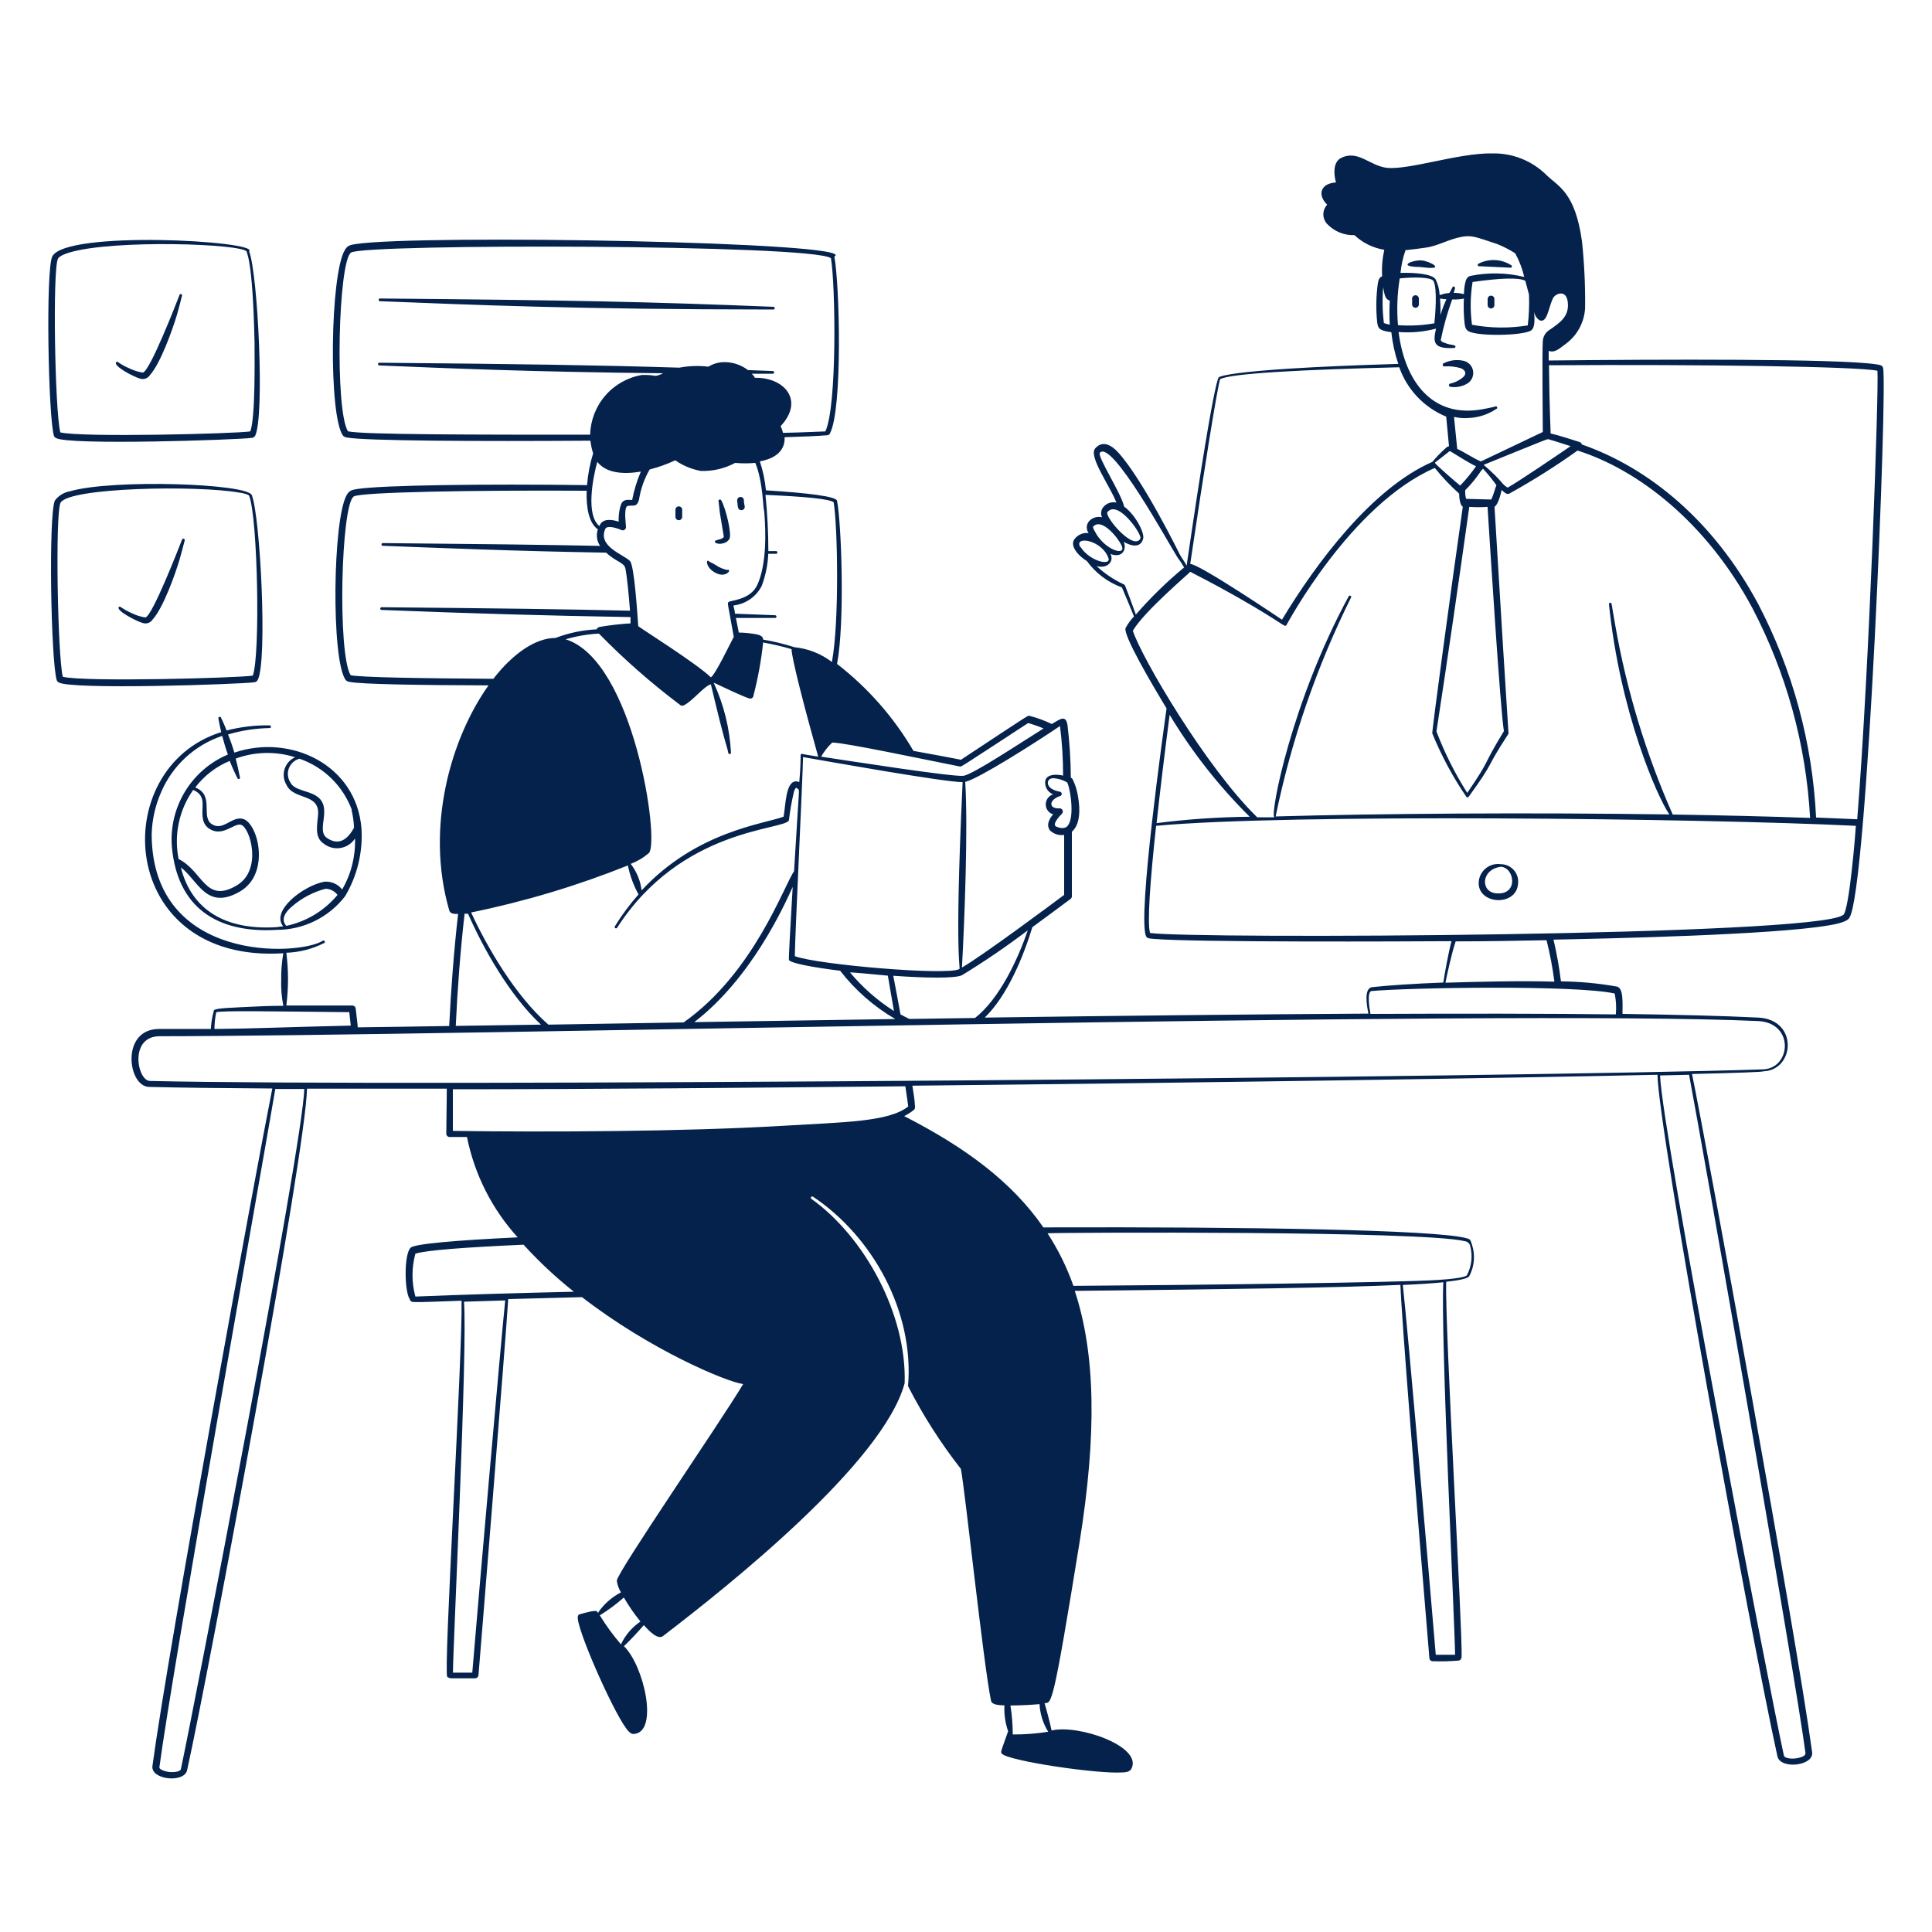 <svg xmlns="http://www.w3.org/2000/svg" width="154" height="154" viewBox="0 0 154 154" fill="none"><path fill-rule="evenodd" clip-rule="evenodd" d="M11.181 30.184C11.322 30.227 11.475 30.223 11.614 30.172C11.753 30.12 11.871 30.024 11.95 29.899C12.782 28.991 13.745 26.303 14.114 25.064C14.291 24.44 14.422 23.916 14.499 23.601C14.508 23.587 14.513 23.571 14.514 23.555C14.515 23.538 14.513 23.522 14.507 23.507C14.501 23.491 14.492 23.478 14.48 23.466C14.468 23.455 14.454 23.447 14.438 23.442C14.423 23.438 14.406 23.436 14.39 23.439C14.374 23.441 14.359 23.447 14.345 23.457C14.332 23.466 14.321 23.478 14.313 23.492C14.305 23.507 14.3 23.523 14.299 23.539C14.076 24.109 11.943 29.622 11.381 29.699C11.043 29.645 10.715 29.546 10.403 29.406C9.379 28.967 9.379 28.729 9.255 28.875C9.024 29.191 10.711 30.069 11.181 30.184ZM14.507 43.02C14.284 43.59 12.151 49.103 11.589 49.218C11.251 49.167 10.922 49.068 10.611 48.926C9.594 48.487 9.587 48.248 9.463 48.395C9.24 48.672 10.926 49.55 11.396 49.665C11.538 49.708 11.69 49.704 11.829 49.653C11.968 49.601 12.087 49.505 12.166 49.38C12.998 48.479 13.968 45.784 14.33 44.544C14.507 43.921 14.638 43.397 14.723 43.081C14.731 43.053 14.727 43.022 14.713 42.996C14.698 42.97 14.674 42.951 14.646 42.943C14.617 42.935 14.586 42.938 14.56 42.953C14.534 42.967 14.515 42.991 14.507 43.02Z" fill="#04224C"></path><path fill-rule="evenodd" clip-rule="evenodd" d="M4.443 34.904C5.336 35.52 18.973 35.058 20.051 34.904C20.108 34.902 20.163 34.886 20.213 34.858C20.263 34.83 20.305 34.79 20.336 34.742C21.106 33.202 20.559 21.837 19.858 20.028C20.682 19.204 5.228 18.326 4.166 20.444C3.634 21.521 3.842 33.256 4.304 34.766C4.335 34.825 4.383 34.874 4.443 34.904ZM4.62 20.621C4.736 20.39 5.29 20.197 5.536 20.128C9.048 19.073 19.396 19.427 19.674 20.066C19.589 20.105 20.143 20.313 20.29 27.312C20.29 28.498 20.367 33.279 19.951 34.388C18.696 34.573 6.537 34.881 4.805 34.465C4.374 32.717 4.181 21.483 4.62 20.621ZM20.551 54.185C21.321 52.645 20.759 41.287 20.074 39.47C19.727 38.538 9.001 38.177 5.598 39.154C5.114 39.235 4.679 39.497 4.381 39.886C3.85 40.964 4.058 52.691 4.52 54.208C4.543 54.282 4.592 54.345 4.659 54.385C5.559 55.009 19.189 54.539 20.274 54.385C20.334 54.379 20.391 54.357 20.439 54.322C20.488 54.286 20.526 54.239 20.551 54.185ZM5.005 53.946C4.589 52.198 4.397 40.964 4.82 40.086C5.429 38.846 15.785 38.669 19.096 39.27C19.235 39.27 19.866 39.416 19.866 39.532C20.544 41.303 20.759 52.206 20.151 53.854C18.996 54.039 6.799 54.377 5.005 53.946ZM30.292 24.009C37.576 24.294 45.692 24.663 61.646 24.671C61.675 24.671 61.702 24.66 61.722 24.639C61.743 24.619 61.754 24.592 61.754 24.563C61.754 24.534 61.743 24.507 61.722 24.487C61.702 24.467 61.675 24.455 61.646 24.455C51.513 24.047 45.754 23.932 30.284 23.793C30.27 23.794 30.256 23.797 30.243 23.803C30.23 23.809 30.219 23.817 30.209 23.827C30.199 23.838 30.192 23.85 30.187 23.863C30.182 23.876 30.18 23.89 30.18 23.905C30.181 23.919 30.184 23.933 30.19 23.946C30.196 23.959 30.204 23.97 30.215 23.98C30.235 23.999 30.263 24.01 30.292 24.009ZM54.377 40.656C54.38 40.621 54.377 40.585 54.366 40.551C54.355 40.517 54.338 40.486 54.315 40.459C54.269 40.404 54.203 40.37 54.131 40.363C54.06 40.357 53.989 40.38 53.934 40.426C53.879 40.472 53.845 40.538 53.839 40.61V41.195C53.839 41.267 53.867 41.335 53.917 41.386C53.968 41.436 54.036 41.465 54.108 41.465C54.179 41.465 54.248 41.436 54.298 41.386C54.349 41.335 54.377 41.267 54.377 41.195C54.385 41.072 54.37 40.764 54.377 40.656ZM57.28 39.986C57.28 40.04 57.365 40.756 57.38 40.872C57.396 40.987 57.696 42.75 57.696 42.781C57.596 43.051 56.926 42.989 56.988 43.197C57.049 43.405 57.843 43.451 58.143 42.958C58.343 42.589 57.881 40.579 57.488 39.878C57.474 39.851 57.449 39.83 57.42 39.821C57.39 39.811 57.358 39.814 57.33 39.828C57.303 39.843 57.282 39.867 57.273 39.897C57.263 39.926 57.266 39.959 57.28 39.986ZM59.29 39.817C59.275 39.751 59.235 39.694 59.179 39.656C59.124 39.618 59.056 39.603 58.989 39.612C58.923 39.622 58.862 39.656 58.819 39.708C58.777 39.76 58.755 39.827 58.759 39.894C58.82 40.309 58.759 40.664 59.098 40.664C59.136 40.664 59.175 40.656 59.21 40.64C59.245 40.624 59.276 40.601 59.301 40.572C59.326 40.542 59.344 40.508 59.355 40.47C59.364 40.433 59.366 40.394 59.359 40.356C59.329 40.186 59.29 40.04 59.29 39.817ZM57.966 45.43C57.658 45.367 57.366 45.247 57.103 45.076C56.664 44.799 56.872 44.96 56.518 44.752C56.303 44.491 56.195 45.137 56.911 45.592C57.866 46.2 58.405 45.315 57.966 45.43ZM116.624 28.752C116.103 28.643 115.56 28.713 115.084 28.952C115.054 28.962 115.029 28.984 115.013 29.011C114.998 29.039 114.993 29.072 114.999 29.103C115.006 29.134 115.024 29.162 115.049 29.181C115.075 29.2 115.106 29.209 115.138 29.206C115.574 29.177 116.012 29.224 116.432 29.345C116.747 29.468 116.948 29.737 116.67 30.022C116.367 30.3 115.995 30.491 115.592 30.577C115.564 30.584 115.539 30.6 115.521 30.623C115.503 30.646 115.493 30.674 115.493 30.704C115.493 30.733 115.503 30.761 115.521 30.784C115.539 30.808 115.564 30.824 115.592 30.831C116.036 30.903 116.49 30.827 116.886 30.615C117.072 30.522 117.223 30.373 117.32 30.189C117.416 30.005 117.452 29.795 117.423 29.59C117.395 29.384 117.302 29.192 117.159 29.042C117.015 28.892 116.828 28.79 116.624 28.752ZM113.098 24.263V23.824C113.103 23.752 113.079 23.682 113.032 23.628C112.985 23.573 112.919 23.54 112.847 23.535C112.776 23.53 112.705 23.553 112.651 23.6C112.597 23.647 112.564 23.714 112.559 23.785V24.263C112.559 24.334 112.587 24.403 112.638 24.453C112.688 24.504 112.757 24.532 112.828 24.532C112.9 24.532 112.968 24.504 113.019 24.453C113.069 24.403 113.098 24.334 113.098 24.263ZM118.58 23.816V24.317C118.58 24.388 118.608 24.457 118.659 24.507C118.71 24.558 118.778 24.586 118.85 24.586C118.921 24.586 118.99 24.558 119.04 24.507C119.091 24.457 119.119 24.388 119.119 24.317V23.855C119.124 23.783 119.101 23.713 119.054 23.658C119.007 23.604 118.94 23.571 118.869 23.566C118.797 23.561 118.727 23.584 118.673 23.631C118.618 23.678 118.585 23.745 118.58 23.816ZM112.928 21.275C113.098 21.275 113.205 21.275 113.483 21.314C115.3 21.537 113.983 20.821 113.321 20.759C112.659 20.698 111.381 21.206 112.928 21.275ZM117.933 21.221L120.374 21.337C120.402 21.345 120.431 21.342 120.457 21.328C120.482 21.314 120.501 21.291 120.509 21.264C120.517 21.236 120.514 21.206 120.5 21.181C120.487 21.156 120.463 21.137 120.436 21.129C120.054 20.887 119.616 20.75 119.165 20.73C118.714 20.709 118.266 20.807 117.864 21.013C117.836 21.023 117.814 21.042 117.801 21.068C117.788 21.094 117.785 21.124 117.795 21.152C117.804 21.18 117.824 21.202 117.85 21.215C117.876 21.228 117.906 21.23 117.933 21.221ZM121.006 70.424C121.027 70.23 121.008 70.033 120.948 69.846C120.888 69.66 120.789 69.489 120.658 69.343C120.527 69.198 120.367 69.081 120.188 69.002C120.009 68.923 119.815 68.883 119.62 68.884C119.237 68.83 118.848 68.922 118.53 69.142C118.211 69.362 117.988 69.693 117.902 70.07C117.487 72.095 120.89 72.38 121.006 70.424ZM119.627 69.092C120.728 69.138 121.059 71.341 119.304 71.21C117.987 71.14 118.026 69.3 119.627 69.092Z" fill="#04224C"></path><path fill-rule="evenodd" clip-rule="evenodd" d="M150.096 29.314C150.035 29.114 149.85 29.083 149.573 29.044C146.67 28.575 131.909 28.644 123.447 28.736V27.966C123.947 28.174 124.409 27.689 124.74 27.458C125.211 27.127 125.601 26.692 125.88 26.188C126.158 25.684 126.319 25.123 126.349 24.548C126.369 22.781 126.287 21.015 126.103 19.258C125.556 15.277 124.178 14.853 123.277 13.96C122.709 13.394 122.031 12.949 121.286 12.651C120.542 12.353 119.744 12.209 118.942 12.228C116.285 12.181 112.266 13.575 110.534 13.375C109.186 13.221 108.224 11.896 106.876 12.605C106.299 12.898 106.275 13.798 106.491 14.545C105.313 14.607 104.951 15.485 105.79 16.316C105.594 16.525 105.485 16.8 105.485 17.086C105.485 17.372 105.594 17.648 105.79 17.856C106.069 18.149 106.407 18.38 106.781 18.532C107.155 18.685 107.558 18.756 107.962 18.742C108.621 19.36 109.449 19.767 110.341 19.912C110.186 20.604 110.129 21.314 110.172 22.022C109.941 22.114 109.879 22.299 109.825 22.607C109.688 23.613 109.67 24.631 109.771 25.641C109.833 26.134 109.871 26.349 110.903 26.48C110.995 27.34 111.181 28.187 111.458 29.006C96.597 29.453 97.066 30.161 97.143 30.107C97.213 30.323 97.097 27.866 94.587 45.091C94.471 44.837 94.202 44.483 94.071 44.252C94.017 44.152 91.137 38.277 89.128 36.059C88.558 35.435 87.865 35.097 87.303 35.736C86.741 36.375 88.442 38.669 88.989 40.055C88.789 40.014 88.581 40.03 88.39 40.102C88.199 40.174 88.033 40.3 87.911 40.464C87.833 40.574 87.785 40.704 87.773 40.839C87.76 40.974 87.784 41.111 87.842 41.233C87.65 41.185 87.448 41.192 87.26 41.253C87.072 41.315 86.905 41.428 86.779 41.58C86.681 41.713 86.628 41.873 86.628 42.038C86.628 42.203 86.681 42.364 86.779 42.496C86.577 42.468 86.371 42.491 86.181 42.566C85.99 42.64 85.823 42.762 85.693 42.92C85.224 43.42 85.847 44.236 86.641 44.729C87.341 45.689 88.311 46.418 89.428 46.824C89.59 47.209 90.144 48.502 90.39 49.134C90.128 49.412 89.903 49.722 89.721 50.058C89.505 50.62 91.823 54.547 92.985 56.464C92.793 57.881 90.629 73.173 91.361 74.644C91.445 74.813 91.684 74.813 91.93 74.836C95.103 75.121 112.243 75.044 115.7 75.021C115.438 76.007 115.146 77.654 115.046 78.317C112.674 78.409 110.603 78.548 109.379 78.686C108.701 78.763 108.94 80.134 109.078 80.796C99.592 80.85 89.058 80.966 78.494 81.112C80.311 79.349 81.574 76.245 82.29 73.905C83.645 72.911 84.839 72.026 85.332 71.656C85.365 71.632 85.393 71.599 85.412 71.562C85.43 71.524 85.44 71.483 85.439 71.441V66.305C85.362 66.305 86.34 65.866 85.932 63.51C85.862 63.019 85.714 62.544 85.493 62.1C85.459 62.049 85.411 62.009 85.355 61.985C85.348 60.572 85.258 59.16 85.085 57.758C84.931 56.988 84.546 57.288 83.838 57.712C83.268 57.436 82.672 57.216 82.059 57.057C81.89 57.057 82.321 56.78 76.6 60.56C76.338 60.507 74.706 60.191 72.811 59.852C71.243 57.173 69.176 54.821 66.721 52.922C67.352 49.642 67.075 41.742 66.721 39.917C66.659 39.57 64.411 39.293 61.053 39.085C60.979 38.3 60.816 37.525 60.568 36.775C62.008 36.513 62.593 35.759 62.539 34.85C64.126 34.804 65.265 34.75 65.773 34.704C65.912 34.704 66.082 34.704 66.151 34.558C67.183 32.602 66.921 22.584 66.505 20.451C68.815 19.288 33.395 18.665 28.328 19.458C27.89 19.527 27.697 19.581 27.497 19.912C26.303 21.853 26.18 33.164 27.343 34.727C27.425 34.81 27.534 34.862 27.651 34.873C28.991 35.143 38.069 35.189 47.062 35.127C47.102 35.47 47.174 35.808 47.278 36.136C47.024 36.96 46.861 37.81 46.793 38.669C38.593 38.562 30.523 38.669 28.482 38.977C28.044 39.047 27.851 39.101 27.651 39.432C26.511 41.334 26.388 52.653 27.558 54.208C27.641 54.291 27.75 54.343 27.866 54.354C28.783 54.539 33.303 54.616 38.939 54.632C35.944 58.843 33.88 65.92 35.813 72.58C35.89 72.834 36.206 72.865 36.514 72.85C36.167 75.93 35.944 78.963 35.805 81.782C33.249 81.828 30.808 81.859 28.513 81.889C28.513 81.674 28.444 81.25 28.352 80.388C28.344 80.323 28.314 80.263 28.265 80.22C28.217 80.176 28.155 80.151 28.09 80.149H22.823C23.002 78.754 23.002 77.341 22.823 75.945C23.868 75.909 24.892 75.646 25.826 75.175C25.841 75.169 25.854 75.16 25.865 75.148C25.876 75.137 25.884 75.123 25.889 75.108C25.893 75.092 25.895 75.076 25.893 75.06C25.89 75.045 25.885 75.029 25.876 75.016C25.867 75.003 25.856 74.992 25.842 74.983C25.829 74.975 25.813 74.97 25.797 74.968C25.782 74.966 25.766 74.968 25.751 74.973C25.735 74.978 25.722 74.987 25.71 74.998C23.793 76.192 12.143 76.769 12.089 66.528C12.117 65.349 12.379 64.187 12.859 63.109C13.309 62.068 13.974 61.134 14.81 60.367C15.646 59.6 16.634 59.018 17.71 58.659C17.841 59.151 17.987 59.652 18.164 60.145C16.745 60.744 15.551 61.774 14.749 63.09C13.948 64.405 13.58 65.939 13.698 67.475C14.122 72.303 17.248 74.405 22.068 74.12C23.121 74.118 24.159 73.875 25.102 73.409C26.046 72.943 26.871 72.267 27.512 71.433C28.477 69.808 28.93 67.93 28.814 66.043C28.413 60.946 23.139 58.474 18.68 59.991C18.519 59.444 18.341 58.951 18.18 58.543C19.255 58.225 20.369 58.054 21.491 58.035C21.519 58.035 21.547 58.024 21.567 58.003C21.587 57.983 21.599 57.956 21.599 57.927C21.599 57.898 21.587 57.871 21.567 57.851C21.547 57.831 21.519 57.819 21.491 57.819C20.335 57.8 19.183 57.938 18.064 58.227C17.826 57.627 17.641 57.249 17.618 57.211C17.61 57.184 17.591 57.16 17.566 57.147C17.54 57.133 17.511 57.13 17.483 57.138C17.455 57.146 17.432 57.165 17.419 57.19C17.405 57.215 17.402 57.245 17.41 57.273C17.471 57.619 17.541 57.981 17.633 58.358C8.47 61.215 9.332 76.831 22.584 75.984C22.462 76.665 22.406 77.356 22.415 78.047C22.388 78.76 22.445 79.473 22.584 80.172C21.506 80.172 20.374 80.226 19.296 80.28C17.317 80.373 16.986 80.427 17.032 80.627C16.904 81.081 16.829 81.549 16.809 82.02H12.674C9.594 82.02 10.172 86.64 11.904 86.64C14.53 86.702 17.849 86.74 21.706 86.764C20.497 92.823 13.414 131.354 12.151 140.764C12.004 141.873 14.684 142.15 14.915 141.103C16.748 132.794 24.401 91.661 24.471 86.779H35.613C35.613 88.08 35.574 89.281 35.574 90.344C35.571 90.381 35.575 90.418 35.588 90.453C35.6 90.488 35.619 90.52 35.645 90.547C35.67 90.574 35.701 90.595 35.735 90.609C35.77 90.624 35.806 90.63 35.844 90.629H37.222C37.821 93.612 39.218 96.377 41.264 98.629C36.282 98.868 33.072 99.145 32.733 99.453C32.202 99.954 32.225 102.88 32.656 103.557C32.841 103.858 32.332 103.835 36.791 103.681C36.883 107.916 35.328 133.341 35.651 133.664C35.758 133.744 35.888 133.784 36.021 133.78H37.869C37.936 133.778 38 133.753 38.05 133.707C38.099 133.662 38.131 133.6 38.138 133.533C38.138 133.61 40.348 106.36 40.51 103.55L46.393 103.396C51.783 107.569 57.85 110.133 59.236 110.326C57.396 113.406 49.165 125.356 49.165 126.003C49.212 126.33 49.325 126.644 49.496 126.927C48.856 127.263 48.294 127.73 47.848 128.297C47.463 128.86 47.848 128.374 47.394 128.413C47.062 128.413 46.192 128.682 46.162 128.69C46.136 128.705 46.114 128.725 46.097 128.749C46.08 128.773 46.068 128.8 46.062 128.829C45.854 129.599 48.764 136.213 49.911 137.768C50.058 137.969 50.266 138.23 50.504 138.215C52.545 138.123 51.344 132.779 49.734 131.216C50.173 130.815 51.043 129.868 51.321 129.537C51.706 129.968 52.437 130.754 52.861 130.4C58.004 126.465 70.409 116.601 72.111 110.249C72.28 104.72 68.877 98.56 64.68 95.565C64.565 95.488 64.68 95.311 64.803 95.388C69.562 98.56 72.881 104.566 72.38 110.487C73.569 112.817 74.98 115.027 76.592 117.086C76.915 118.711 78.394 132.679 78.994 135.566C79.071 135.913 79.672 135.92 80.065 135.936C80.025 136.634 80.125 137.332 80.357 137.992C80.357 138.038 79.818 139.462 79.803 139.624C79.799 139.655 79.803 139.687 79.814 139.716C79.824 139.746 79.842 139.772 79.865 139.794C80.411 140.363 87.441 141.418 89.474 141.28C89.721 141.28 90.044 141.226 90.167 141.018C91.168 139.239 86.001 137.422 83.822 137.938C83.684 137.26 83.391 136.19 83.26 135.759C83.83 135.713 83.907 136.198 86.055 122.915C87.434 114.307 87.326 107.916 85.67 102.895C98.144 102.764 106.637 102.649 111.627 102.418C111.735 105.298 112.89 119.643 113.937 132.171C113.941 132.237 113.97 132.3 114.019 132.346C114.068 132.392 114.132 132.417 114.199 132.417C114.897 132.441 115.597 132.423 116.293 132.363C116.353 132.345 116.405 132.308 116.443 132.259C116.48 132.209 116.5 132.148 116.501 132.086C116.609 130.323 115.161 105.79 115.277 102.171C116.393 102.048 116.994 101.902 117.109 101.732C117.313 101.353 117.439 100.937 117.478 100.508C117.518 100.08 117.471 99.648 117.34 99.238C117.202 98.776 117.179 98.776 116.863 98.691C114.399 98.029 99.646 97.782 83.168 97.836C80.696 94.256 77.008 91.484 72.072 88.966C72.346 88.83 72.604 88.665 72.842 88.473C72.965 88.365 72.942 88.219 72.919 88.034C72.919 87.703 72.819 87.195 72.727 86.54C96.319 86.302 119.943 85.94 132.117 85.67C132.194 90.09 139.462 129.93 141.68 140.001C141.911 141.056 144.591 140.771 144.444 139.67C143.205 130.43 136.105 91.653 134.873 85.609C138.5 85.524 140.564 85.447 140.556 85.393C143.058 85.316 143.374 81.273 140.156 81.112C137.36 80.973 133.68 80.881 129.329 80.819C129.329 79.972 129.422 78.771 128.89 78.64C127.416 78.379 125.922 78.24 124.424 78.224C124.286 77.106 124.088 75.995 123.831 74.898C128.359 74.813 141.187 74.521 145.653 73.781C146.115 73.704 147.193 73.535 147.409 73.165C148.849 71.094 150.473 30.538 150.096 29.314ZM110.31 25.749C110.193 24.804 110.175 23.849 110.256 22.9C110.349 23.323 110.349 23.855 110.78 23.955C110.742 24.596 110.742 25.239 110.78 25.88C110.619 25.852 110.462 25.808 110.31 25.749ZM15.4 62.963C16.601 63.486 15.924 64.449 16.216 65.442C16.286 65.674 16.429 65.877 16.624 66.02C17.702 66.79 18.649 65.581 19.212 65.743C19.928 65.951 20.959 69.354 18.857 70.586C16.347 72.057 16.17 69.423 14.237 68.476C14.046 67.526 14.05 66.548 14.25 65.6C14.45 64.652 14.841 63.755 15.4 62.963ZM22.815 73.797C22.376 73.296 22.707 72.734 23.27 72.257C24.045 71.585 24.965 71.101 25.957 70.84C26.141 70.847 26.322 70.895 26.486 70.98C26.649 71.065 26.792 71.186 26.904 71.333C25.863 72.587 24.431 73.454 22.838 73.797H22.815ZM28.02 64.557C28.133 65.021 28.2 65.496 28.221 65.974C27.682 66.967 26.973 67.421 26.057 66.79C25.141 66.158 26.588 64.334 25.218 63.448C24.54 63.001 23.485 63.009 23.162 62.393C23.049 62.228 22.978 62.038 22.953 61.84C22.929 61.641 22.953 61.44 23.022 61.252C23.091 61.064 23.204 60.896 23.352 60.761C23.5 60.626 23.677 60.528 23.87 60.476C24.823 60.805 25.691 61.341 26.413 62.045C27.134 62.749 27.691 63.605 28.044 64.549L28.02 64.557ZM18.311 60.653C18.49 61.115 18.693 61.567 18.919 62.008C18.921 62.024 18.927 62.039 18.936 62.052C18.945 62.065 18.956 62.076 18.97 62.084C18.983 62.093 18.998 62.098 19.014 62.1C19.03 62.101 19.046 62.099 19.061 62.094C19.076 62.089 19.09 62.081 19.101 62.07C19.112 62.059 19.121 62.045 19.127 62.03C19.132 62.015 19.134 61.999 19.133 61.984C19.132 61.968 19.127 61.953 19.119 61.939C19.058 61.662 18.973 61.169 18.788 60.468C20.311 59.908 21.977 59.87 23.524 60.36C23.325 60.449 23.148 60.579 23.003 60.741C22.859 60.904 22.75 61.095 22.685 61.302C22.619 61.509 22.598 61.728 22.623 61.944C22.649 62.16 22.719 62.368 22.831 62.555C23.393 63.794 25.472 63.202 25.356 64.919C25.302 65.689 25.033 66.721 25.78 67.229C25.966 67.381 26.182 67.493 26.414 67.556C26.646 67.619 26.889 67.632 27.127 67.595C27.364 67.558 27.591 67.472 27.793 67.341C27.995 67.21 28.167 67.038 28.298 66.836C28.345 68.26 27.99 69.67 27.273 70.902C27.108 70.69 26.892 70.523 26.647 70.414C26.401 70.305 26.132 70.258 25.864 70.278C24.217 70.578 21.552 72.588 22.576 73.843C22.369 73.843 22.176 73.897 22.014 73.905C18.049 74.151 15.277 72.588 14.415 69.138C15.8 70.193 16.455 72.626 19.15 71.048C21.576 69.616 20.575 65.604 19.366 65.273C18.472 65.034 17.779 66.282 16.878 65.689C15.978 65.096 17.125 63.379 15.562 62.77C16.273 61.833 17.222 61.102 18.311 60.653ZM49.496 131.069C48.873 130.346 48.309 129.573 47.809 128.759C48.489 128.341 49.13 127.865 49.727 127.335C50.116 128.009 50.559 128.65 51.051 129.252C50.379 129.708 49.842 130.335 49.496 131.069ZM115.985 131.901H114.445C113.852 124.817 112.189 105.721 111.819 102.425C113.152 102.364 114.222 102.295 115.046 102.21C114.83 106.453 115.962 129.56 115.985 131.901ZM117.194 99.33C117.397 100.106 117.304 100.929 116.932 101.64C116.932 101.64 116.932 101.879 114.622 102.025C111.496 102.233 94.402 102.441 85.562 102.495C85.044 101.021 84.351 99.615 83.499 98.306C84.615 98.237 113.406 98.098 116.771 98.937C116.874 98.95 116.97 98.995 117.046 99.065C117.122 99.136 117.174 99.228 117.194 99.33ZM82.86 135.813C82.897 136.601 83.135 137.368 83.553 138.038C82.618 138.188 81.673 138.26 80.727 138.254C80.726 137.48 80.664 136.708 80.542 135.944C81.335 135.944 82.282 135.89 82.86 135.836V135.813ZM125.21 35.551C124.355 36.136 121.029 38.4 120.174 38.87C119.627 38.538 119.858 38.431 118.264 37.052C123.654 34.866 123.316 34.989 123.454 35.02C123.593 35.05 124.024 35.189 125.225 35.574L125.21 35.551ZM116.863 39.763C116.803 39.537 116.78 39.303 116.794 39.07C117.772 38.1 118.049 37.437 118.218 37.368C118.6 37.782 118.954 38.219 119.281 38.677C119.173 38.908 119.057 39.447 118.865 39.817L116.863 39.763ZM119.866 58.297C118.072 61.23 118.919 60.33 116.955 63.202C115.974 61.656 115.151 60.015 114.499 58.304C115.392 52.506 116.301 46.208 117.117 40.402C117.602 40.437 118.088 40.437 118.572 40.402C118.757 43.243 119.566 56.356 119.881 58.32L119.866 58.297ZM114.376 36.875C114.376 36.875 115.146 36.29 115.423 36.059C115.592 35.928 115.5 35.913 115.862 36.128C116.224 36.344 117.079 36.898 117.656 37.168C117.274 37.712 116.852 38.227 116.393 38.708C116.355 38.693 114.33 36.96 114.391 36.898L114.376 36.875ZM122.292 24.902C122.346 25.149 122.488 25.368 122.692 25.518C123.331 25.818 123.416 24.548 123.785 23.778C123.97 23.4 124.832 23.046 124.963 24.047C125.11 25.194 124.401 25.695 123.423 26.357C123.293 26.455 123.186 26.581 123.109 26.724C123.032 26.868 122.987 27.026 122.977 27.189C122.915 28.213 122.977 33.403 122.977 34.434L118.041 36.783C117.387 36.506 116.694 36.013 116.155 35.782L115.9 33.233C116.317 33.327 116.746 33.353 117.171 33.31C117.917 33.264 118.637 33.019 119.258 32.602C119.274 32.599 119.289 32.592 119.302 32.582C119.314 32.573 119.325 32.56 119.333 32.546C119.34 32.532 119.344 32.516 119.345 32.5C119.345 32.483 119.342 32.467 119.336 32.453C119.329 32.438 119.319 32.425 119.307 32.414C119.295 32.404 119.28 32.396 119.265 32.392C119.249 32.388 119.233 32.387 119.217 32.39C119.201 32.393 119.186 32.4 119.173 32.409C118.788 32.509 118.218 32.609 118.141 32.625C114.16 33.341 111.981 30.407 111.481 26.465C112.485 26.543 113.495 26.452 114.468 26.195C114.206 27.297 114.253 27.828 115.908 27.735C115.922 27.736 115.936 27.735 115.949 27.73C115.962 27.726 115.974 27.718 115.984 27.709C115.994 27.7 116.002 27.688 116.008 27.675C116.013 27.663 116.016 27.649 116.016 27.635C116.016 27.443 115.677 27.566 115.077 27.297C115 27.297 114.838 27.181 114.846 27.096C115.066 25.999 115.37 24.921 115.754 23.87C116.066 23.884 116.379 23.861 116.686 23.801C116.654 24.456 116.672 25.112 116.74 25.764C116.786 26.095 116.84 26.296 117.086 26.419C117.856 26.811 121.198 26.765 121.991 26.372C122.53 26.126 122.207 24.64 122.307 24.925L122.292 24.902ZM114.776 23.793C114.946 23.828 115.119 23.849 115.292 23.855C114.584 25.41 114.915 25.595 114.792 23.816L114.776 23.793ZM121.76 25.941C120.292 26.18 118.794 26.162 117.333 25.887C117.333 25.934 117.379 25.941 117.333 25.887C117.18 24.754 117.196 23.605 117.379 22.476C119.604 22.161 121.083 22.107 121.583 22.384L121.876 23.485C121.908 24.313 121.875 25.142 121.776 25.964L121.76 25.941ZM112.012 19.943C112.589 19.889 113.182 19.804 113.675 19.735C114.591 19.612 115.562 19.034 116.547 18.873C117.317 18.742 117.594 18.873 119.358 19.458C119.851 19.658 120.325 19.903 120.775 20.189C121.101 20.782 121.345 21.417 121.498 22.076C120.08 21.729 118.601 21.703 117.171 21.999C116.917 22.099 116.848 22.284 116.778 22.615C116.709 22.946 116.709 23.123 116.686 23.447C116.423 23.373 116.15 23.339 115.877 23.346C115.931 23.177 115.97 23.038 115.985 22.969C116.001 22.9 115.847 22.753 115.785 22.884C115.361 23.654 115.785 23.169 114.753 23.523C114.735 23.09 114.628 22.666 114.437 22.276C114.206 21.845 112.805 21.714 111.635 21.753C111.693 21.143 111.825 20.544 112.027 19.966L112.012 19.943ZM114.322 25.772C113.369 25.94 112.399 25.989 111.434 25.918C111.326 24.675 111.373 23.423 111.573 22.191C112.682 22.076 114.052 22.084 114.26 22.392C114.584 22.992 114.407 25.133 114.33 25.795L114.322 25.772ZM97.251 30.23C98.021 29.761 103.919 29.46 111.535 29.275C111.846 30.158 112.34 30.965 112.985 31.643C113.63 32.321 114.411 32.855 115.277 33.21L115.5 35.574C115.431 35.577 115.366 35.604 115.315 35.651C114.905 36.007 114.524 36.396 114.176 36.814C109.348 38.931 104.936 44.845 102.187 49.395C102.187 49.395 95.573 44.929 94.872 44.953C95.996 37.314 97.02 30.992 97.251 30.23ZM88.281 40.81C89.112 39.809 91.014 42.566 90.906 42.912C90.39 43.982 87.98 41.133 88.281 40.81ZM87.133 41.98C87.819 41.21 89.212 42.958 89.443 43.582C89.674 44.352 87.98 43.767 87.272 42.358C87.195 42.242 87.087 42.004 87.133 41.942V41.98ZM86.125 43.628C85.524 42.681 87.819 42.997 88.35 44.475C88.604 45.145 86.848 44.745 86.125 43.59V43.628ZM89.659 46.662C89.65 46.641 89.636 46.621 89.618 46.605C89.601 46.589 89.581 46.577 89.559 46.57C88.773 46.206 88.051 45.72 87.418 45.13C87.934 45.253 88.396 45.13 88.573 44.683C88.6 44.597 88.61 44.506 88.6 44.416C88.591 44.326 88.564 44.239 88.519 44.16C89.012 44.337 89.451 44.283 89.62 43.805C89.68 43.6 89.661 43.381 89.567 43.189C90.252 43.582 90.906 43.644 91.106 42.989C91.299 42.581 90.544 41.064 89.605 40.379C89.359 39.285 87.426 36.352 87.672 36.09C88.604 35.02 93.062 43.158 93.832 44.391C94.033 44.66 94.218 44.94 94.387 45.23C93.003 46.375 91.716 47.632 90.537 48.987C90.298 48.31 89.921 47.286 89.659 46.623V46.662ZM90.29 50.289C91.222 48.695 94.91 45.607 94.872 45.576C95.288 45.8 96.674 46.485 98.637 47.601C102.387 49.734 102.387 50.042 102.541 49.827C102.595 49.75 107.654 40.225 114.368 37.299C114.958 38.033 115.607 38.718 116.309 39.347C116.309 39.601 116.362 40.279 116.601 40.386C115.716 46.547 114.122 58.343 114.168 58.458C114.893 60.236 115.804 61.932 116.886 63.517C116.897 63.53 116.91 63.541 116.926 63.548C116.941 63.555 116.958 63.559 116.975 63.559C116.992 63.559 117.008 63.555 117.024 63.548C117.039 63.541 117.052 63.53 117.063 63.517C119.258 60.483 118.264 61.523 120.228 58.505C120.274 58.428 120.297 59.891 119.127 40.386C119.412 40.263 119.627 39.362 119.697 39.054C119.889 39.239 120.105 39.447 120.305 39.347C122.183 38.306 124.001 37.16 125.749 35.913C130.6 37.453 136.021 41.657 139.663 48.433C142.386 53.625 143.962 59.342 144.283 65.196C140.902 65.073 137.183 64.988 133.333 64.926C131.207 60.114 129.672 55.062 128.759 49.881C128.428 48.071 128.498 48.025 128.344 48.048C128.33 48.049 128.316 48.053 128.304 48.059C128.292 48.066 128.281 48.075 128.272 48.085C128.263 48.096 128.257 48.109 128.253 48.122C128.25 48.136 128.249 48.15 128.251 48.163C129.137 56.803 132.101 63.517 133.064 64.919C121.991 64.757 109.871 64.842 101.663 65.08C101.679 65.07 101.692 65.055 101.698 65.037C101.705 65.019 101.706 64.999 101.702 64.98C102.945 58.974 104.953 53.151 107.677 47.655C107.688 47.643 107.695 47.629 107.7 47.613C107.704 47.597 107.705 47.581 107.702 47.565C107.699 47.549 107.693 47.534 107.683 47.521C107.674 47.508 107.662 47.497 107.647 47.489C107.633 47.482 107.617 47.477 107.601 47.477C107.585 47.476 107.569 47.479 107.554 47.485C107.539 47.491 107.526 47.501 107.515 47.513C107.504 47.525 107.496 47.54 107.492 47.555C102.988 55.856 101.24 64.772 101.571 65.15H100.216C96.173 61.23 90.953 52.36 90.29 50.25V50.289ZM93.232 56.98C95.016 59.941 97.16 62.67 99.615 65.103C97.133 65.128 94.654 65.297 92.192 65.612C92.469 63.025 92.831 60.06 93.232 56.98ZM77.716 81.143L72.488 81.22C72.249 81.104 72.01 80.989 71.779 80.858C71.602 79.888 71.41 78.848 71.202 77.778C73.805 77.963 76.145 78.001 76.684 77.731C78.489 76.629 80.236 75.437 81.92 74.159C81.158 76.422 79.672 79.626 77.716 81.143ZM62.886 76.523C63.055 76.784 64.78 77.108 66.967 77.377C68.171 78.932 69.664 80.239 71.364 81.227L55.34 81.474C59.922 77.955 62.516 72.172 63.186 70.694C63.002 73.82 62.855 76.446 62.886 76.499V76.523ZM45.091 50.959C45.953 50.703 46.842 50.55 47.74 50.504C49.759 52.568 51.931 54.475 54.239 56.21C54.283 56.236 54.334 56.251 54.385 56.251C54.437 56.251 54.487 56.236 54.532 56.21C55.209 55.871 56.148 54.67 56.664 54.547C57.827 59.459 57.904 59.298 58.05 59.998C58.05 60.027 58.062 60.054 58.082 60.075C58.102 60.095 58.13 60.106 58.158 60.106C58.187 60.106 58.214 60.095 58.234 60.075C58.255 60.054 58.266 60.027 58.266 59.998C58.167 58.075 57.702 56.188 56.895 54.439H56.949C57.665 54.778 59.375 55.594 59.752 55.679C59.788 55.687 59.826 55.687 59.862 55.678C59.898 55.67 59.932 55.654 59.962 55.631C59.991 55.608 60.015 55.58 60.032 55.547C60.049 55.514 60.059 55.477 60.06 55.44C60.42 54.052 60.678 52.639 60.83 51.213C61.594 51.347 62.35 51.524 63.094 51.744C63.094 52.429 64.149 56.51 65.219 60.314C64.449 60.191 63.941 60.106 63.941 60.091C63.923 60.088 63.905 60.089 63.888 60.095C63.872 60.1 63.856 60.11 63.844 60.123C63.832 60.136 63.823 60.152 63.819 60.169C63.814 60.186 63.814 60.204 63.818 60.222C63.818 60.391 63.818 61.184 63.71 62.347C63.614 62.293 63.503 62.271 63.394 62.285C62.624 62.378 62.624 64.187 62.462 65.096C60.922 65.681 55.532 66.243 51.144 70.971C51.049 70.202 50.748 69.473 50.273 68.861C50.805 68.657 51.297 68.363 51.729 67.991C52.599 67.044 50.512 52.645 45.091 50.959ZM64.01 60.345C65.681 60.638 75.106 62.324 76.731 62.347C76.022 77.377 76.654 77.154 76.446 77.254C75.429 77.77 65.127 76.892 63.356 76.215C63.371 74.498 63.995 61.769 64.01 60.345ZM70.771 77.77C70.945 78.766 71.107 79.705 71.256 80.588C69.936 79.749 68.754 78.71 67.752 77.508C68.207 77.524 69.392 77.639 70.771 77.77ZM85.07 62.37C85.339 62.924 85.732 65.512 84.954 65.951C84.766 66.024 84.557 66.024 84.369 65.951C84.084 65.881 83.93 65.773 84.277 65.288C84.381 65.137 84.503 64.997 84.638 64.873C84.676 64.837 84.701 64.792 84.712 64.742C84.723 64.692 84.719 64.64 84.7 64.593C84.681 64.545 84.648 64.505 84.605 64.476C84.563 64.448 84.513 64.433 84.461 64.434C84.461 64.434 83.838 64.487 83.807 64.11C83.776 63.733 84.354 63.494 84.492 63.456C84.532 63.447 84.567 63.425 84.593 63.394C84.619 63.362 84.633 63.323 84.633 63.282C84.633 63.242 84.619 63.203 84.593 63.171C84.567 63.139 84.532 63.118 84.492 63.109C84.492 63.109 83.576 62.978 83.522 62.432C83.522 62.131 83.722 62.039 83.969 62.031C84.357 62.055 84.735 62.171 85.07 62.37ZM84.492 57.873C84.66 59.186 84.742 60.508 84.739 61.831C84.846 61.831 83.199 61.431 83.314 62.478C83.33 62.663 83.398 62.839 83.51 62.988C83.621 63.136 83.772 63.25 83.945 63.317C83.802 63.362 83.674 63.444 83.573 63.556C83.473 63.667 83.404 63.804 83.374 63.951C83.344 64.098 83.355 64.25 83.404 64.392C83.453 64.534 83.539 64.66 83.653 64.757C83.961 64.996 84.022 64.803 83.853 65.019C83.591 65.381 83.406 65.789 83.684 66.181C83.832 66.327 84.012 66.437 84.21 66.501C84.408 66.565 84.618 66.582 84.823 66.551V71.333C83.699 72.172 78.371 76.138 76.677 77.123C76.885 73.381 77.169 65.981 76.939 62.324C77.986 62.085 82.39 59.29 84.492 57.873ZM76.515 61.099C76.661 61.099 76.215 61.384 81.951 57.635C82.371 57.752 82.782 57.896 83.183 58.066C81.243 59.275 77.562 61.723 76.808 61.839C76.053 61.954 67.853 60.676 65.45 60.314C65.689 59.899 65.988 59.52 66.336 59.19C67.306 59.182 73.743 60.553 76.515 61.099ZM66.451 40.04C66.767 41.896 66.913 49.557 66.312 52.768C65.446 52.105 64.411 51.697 63.325 51.59C62.508 51.33 61.675 51.127 60.83 50.982C60.83 50.728 60.576 50.62 60.322 50.566C59.849 50.478 59.37 50.429 58.89 50.42C58.843 50.196 58.774 49.842 58.659 49.257H61.785C61.813 49.257 61.841 49.246 61.861 49.225C61.881 49.205 61.893 49.178 61.893 49.149C61.893 49.12 61.881 49.093 61.861 49.073C61.841 49.053 61.813 49.041 61.785 49.041L58.582 48.918C58.582 48.726 58.505 48.502 58.459 48.264C58.931 48.211 59.383 48.043 59.775 47.775C60.167 47.506 60.487 47.145 60.707 46.724C61.021 45.898 61.201 45.027 61.238 44.144H61.862C61.891 44.144 61.918 44.133 61.938 44.112C61.958 44.092 61.97 44.065 61.97 44.036C61.97 44.008 61.958 43.98 61.938 43.96C61.918 43.94 61.891 43.928 61.862 43.928H61.246C61.244 42.432 61.167 40.936 61.015 39.447C64.079 39.578 66.166 39.77 66.451 40.04ZM60.915 40.741C61.061 42.504 61.1 44.983 60.376 46.6C59.821 47.855 58.158 47.848 58.066 47.994C57.973 48.14 57.989 47.94 58.489 50.766C58.166 51.359 57.049 53.723 56.664 53.992C55.548 52.899 51.082 50.096 50.874 49.911C50.812 49.049 50.566 45.06 50.212 44.714C49.688 44.19 47.625 43.559 48.248 42.157C48.395 41.842 49.203 42.096 49.526 42.25C49.569 42.27 49.616 42.277 49.662 42.273C49.709 42.268 49.753 42.251 49.791 42.224C49.828 42.196 49.858 42.159 49.876 42.117C49.895 42.074 49.902 42.027 49.896 41.98C49.896 41.819 49.719 40.641 49.973 40.356C50.389 40.194 50.743 40.533 50.936 39.832C51.066 38.983 51.353 38.166 51.783 37.422C52.485 37.244 53.168 36.999 53.823 36.691C54.433 37.114 55.126 37.403 55.856 37.538C56.81 37.573 57.757 37.353 58.597 36.898C59.133 36.946 59.671 36.946 60.206 36.898C60.83 38.377 60.83 40.741 60.915 40.725V40.741ZM47.039 34.65C38.015 34.65 28.898 34.65 27.735 34.38C26.673 32.648 26.965 20.744 27.99 20.128C29.206 19.412 64.857 19.473 66.236 20.582C66.597 22.7 66.736 32.402 65.789 34.388C65.519 34.388 64.249 34.465 62.416 34.504C62.368 34.319 62.304 34.138 62.224 33.965C64.149 31.916 62.516 30.061 60.16 30.115C60.16 30.115 60.16 30.015 59.922 29.791H61.6C61.629 29.791 61.656 29.78 61.676 29.76C61.697 29.739 61.708 29.712 61.708 29.683C61.708 29.655 61.697 29.628 61.676 29.607C61.656 29.587 61.629 29.576 61.6 29.576L59.621 29.499C59.017 29.036 58.262 28.814 57.504 28.875C57.134 28.911 56.779 29.032 56.464 29.229C55.695 29.135 54.916 29.161 54.154 29.306C47.678 29.106 41.526 29.014 30.238 28.913C30.209 28.913 30.182 28.925 30.162 28.945C30.142 28.965 30.13 28.993 30.13 29.021C30.13 29.05 30.142 29.077 30.162 29.098C30.182 29.118 30.209 29.129 30.238 29.129C36.005 29.368 42.358 29.645 52.853 29.753C52.672 29.852 52.478 29.922 52.275 29.961C51.901 29.899 51.522 29.876 51.144 29.891C50.016 30.09 48.991 30.672 48.243 31.539C47.495 32.406 47.07 33.505 47.039 34.65ZM47.617 36.821C48.318 37.715 49.681 37.83 51.082 37.591C50.769 38.319 50.537 39.078 50.389 39.855C50.25 39.855 49.842 39.763 49.619 40.009C49.396 40.256 49.28 41.126 49.319 41.58C48.687 41.38 47.994 41.326 47.779 41.934C46.685 41.064 47.247 38.115 47.617 36.783V36.821ZM27.951 53.823C26.889 52.098 27.181 40.179 28.205 39.57C28.806 39.224 37.699 39.062 46.762 39.116C46.716 40.456 46.939 41.696 47.655 42.196C47.581 42.414 47.559 42.647 47.59 42.875C47.62 43.104 47.703 43.322 47.833 43.513C43.297 43.42 38.077 43.359 30.515 43.289C30.487 43.289 30.459 43.301 30.439 43.321C30.419 43.341 30.407 43.369 30.407 43.397C30.407 43.426 30.419 43.453 30.439 43.473C30.459 43.494 30.487 43.505 30.515 43.505C35.405 43.69 40.741 43.921 48.318 44.052C49.142 44.822 49.773 44.822 49.858 45.353C49.989 46.023 50.127 47.494 50.219 48.679C45.06 48.556 39.393 48.487 30.415 48.402C30.387 48.402 30.359 48.414 30.339 48.434C30.319 48.454 30.307 48.481 30.307 48.51C30.307 48.539 30.319 48.566 30.339 48.586C30.359 48.606 30.387 48.618 30.415 48.618C37.345 48.895 43.728 49.08 50.258 49.188V49.696C49.742 49.696 48.241 49.881 47.948 49.95C47.763 49.95 47.586 50.042 47.563 50.166C46.44 50.218 45.333 50.449 44.283 50.851C42.704 50.851 40.91 52.067 39.324 54.108C33.48 54.069 28.76 53.992 27.951 53.823ZM50.05 68.984C50.212 69.793 50.497 70.573 50.897 71.294C50.193 72.09 49.559 72.945 49.003 73.851C48.994 73.874 48.993 73.9 49 73.923C49.008 73.947 49.023 73.968 49.044 73.981C49.065 73.995 49.09 74.001 49.115 73.998C49.139 73.995 49.163 73.984 49.18 73.966C54.331 65.958 62.539 66.189 62.886 65.388C62.973 64.611 63.109 63.839 63.294 63.078C63.433 62.717 63.479 62.77 63.61 62.901C63.741 63.032 63.718 62.378 63.294 69.454C62.524 70.493 60.122 77.531 54.493 81.497L43.713 81.674C41.064 79.364 38.839 75.514 37.553 72.734C41.822 71.86 46.005 70.605 50.05 68.984ZM37.068 72.834H37.307C38.5 75.545 40.587 79.31 43.12 81.674L36.329 81.774C36.46 78.956 36.683 75.883 37.037 72.796L37.068 72.834ZM17.24 80.681C17.949 80.55 21.167 80.611 27.843 80.681L27.959 81.751C22.861 81.866 20.059 81.997 17.094 82.02C17.095 81.57 17.144 81.121 17.24 80.681ZM14.415 141.026C14.361 141.249 13.76 141.272 13.514 141.249C13.267 141.226 12.682 141.072 12.705 140.872C13.76 132.91 20.906 92.954 21.945 86.802H24.255C24.14 91.276 15.4 136.498 14.415 141.026ZM37.645 133.326H36.105C36.105 131.339 37.283 107.423 36.983 103.758L40.271 103.657C39.932 106.868 38.092 127.928 37.645 133.333V133.326ZM33.11 103.349C32.804 102.23 32.804 101.05 33.11 99.931C33.949 99.653 37.222 99.415 41.734 99.215C42.967 100.572 44.309 101.826 45.746 102.964C41.418 103.065 37.183 103.18 33.11 103.349ZM62.278 89.743C54.655 90.198 43.636 90.252 36.098 90.144V86.825C46.878 86.825 59.521 86.71 72.165 86.587C72.319 87.603 72.395 88.18 72.395 88.196C70.84 89.436 67.283 89.443 62.309 89.743H62.278ZM143.898 139.794C143.936 140.048 142.974 140.309 142.404 140.109C142.304 140.071 142.211 140.025 142.196 139.94C141.11 135.035 132.455 90.136 132.325 85.724L134.635 85.67C135.767 91.63 143.089 133.449 143.921 139.778L143.898 139.794ZM140.14 81.389C143.043 81.528 142.781 85.139 140.548 85.239C120.852 85.886 31.978 86.64 11.958 86.163C10.934 86.163 10.264 82.598 12.728 82.598C35.767 82.59 119.673 80.457 140.14 81.389ZM128.706 79.195C128.82 79.741 128.851 80.302 128.798 80.858C123.192 80.788 116.524 80.788 109.24 80.819C109.14 80.319 108.955 79.025 109.332 78.994C112.358 78.725 125.564 78.494 128.721 79.195H128.706ZM123.885 78.247C121.206 78.17 118.018 78.247 115.215 78.332C115.361 77.624 115.716 75.96 116.031 75.037C118.434 75.037 120.875 74.99 123.277 74.944C123.549 76.032 123.758 77.135 123.901 78.247H123.885ZM146.908 72.934C144.706 74.628 94.98 74.859 91.669 74.367C91.438 73.597 91.669 70.278 92.154 65.827C102.533 64.849 135.736 65.227 147.932 65.827C147.902 66.405 147.401 72.573 146.924 72.934H146.908ZM144.76 65.165C144.476 59.219 142.9 53.407 140.14 48.133C136.59 41.518 131.439 37.291 126.088 35.428C126.079 35.382 126.058 35.34 126.027 35.306C125.995 35.272 125.955 35.247 125.91 35.235C125.579 35.127 124.17 34.673 123.6 34.55C123.6 34.072 123.508 32.81 123.47 29.114C135.79 29.037 148.11 29.214 149.65 29.553C149.773 30.838 149.01 53.199 148.04 65.304L144.76 65.165Z" fill="#04224C"></path></svg>